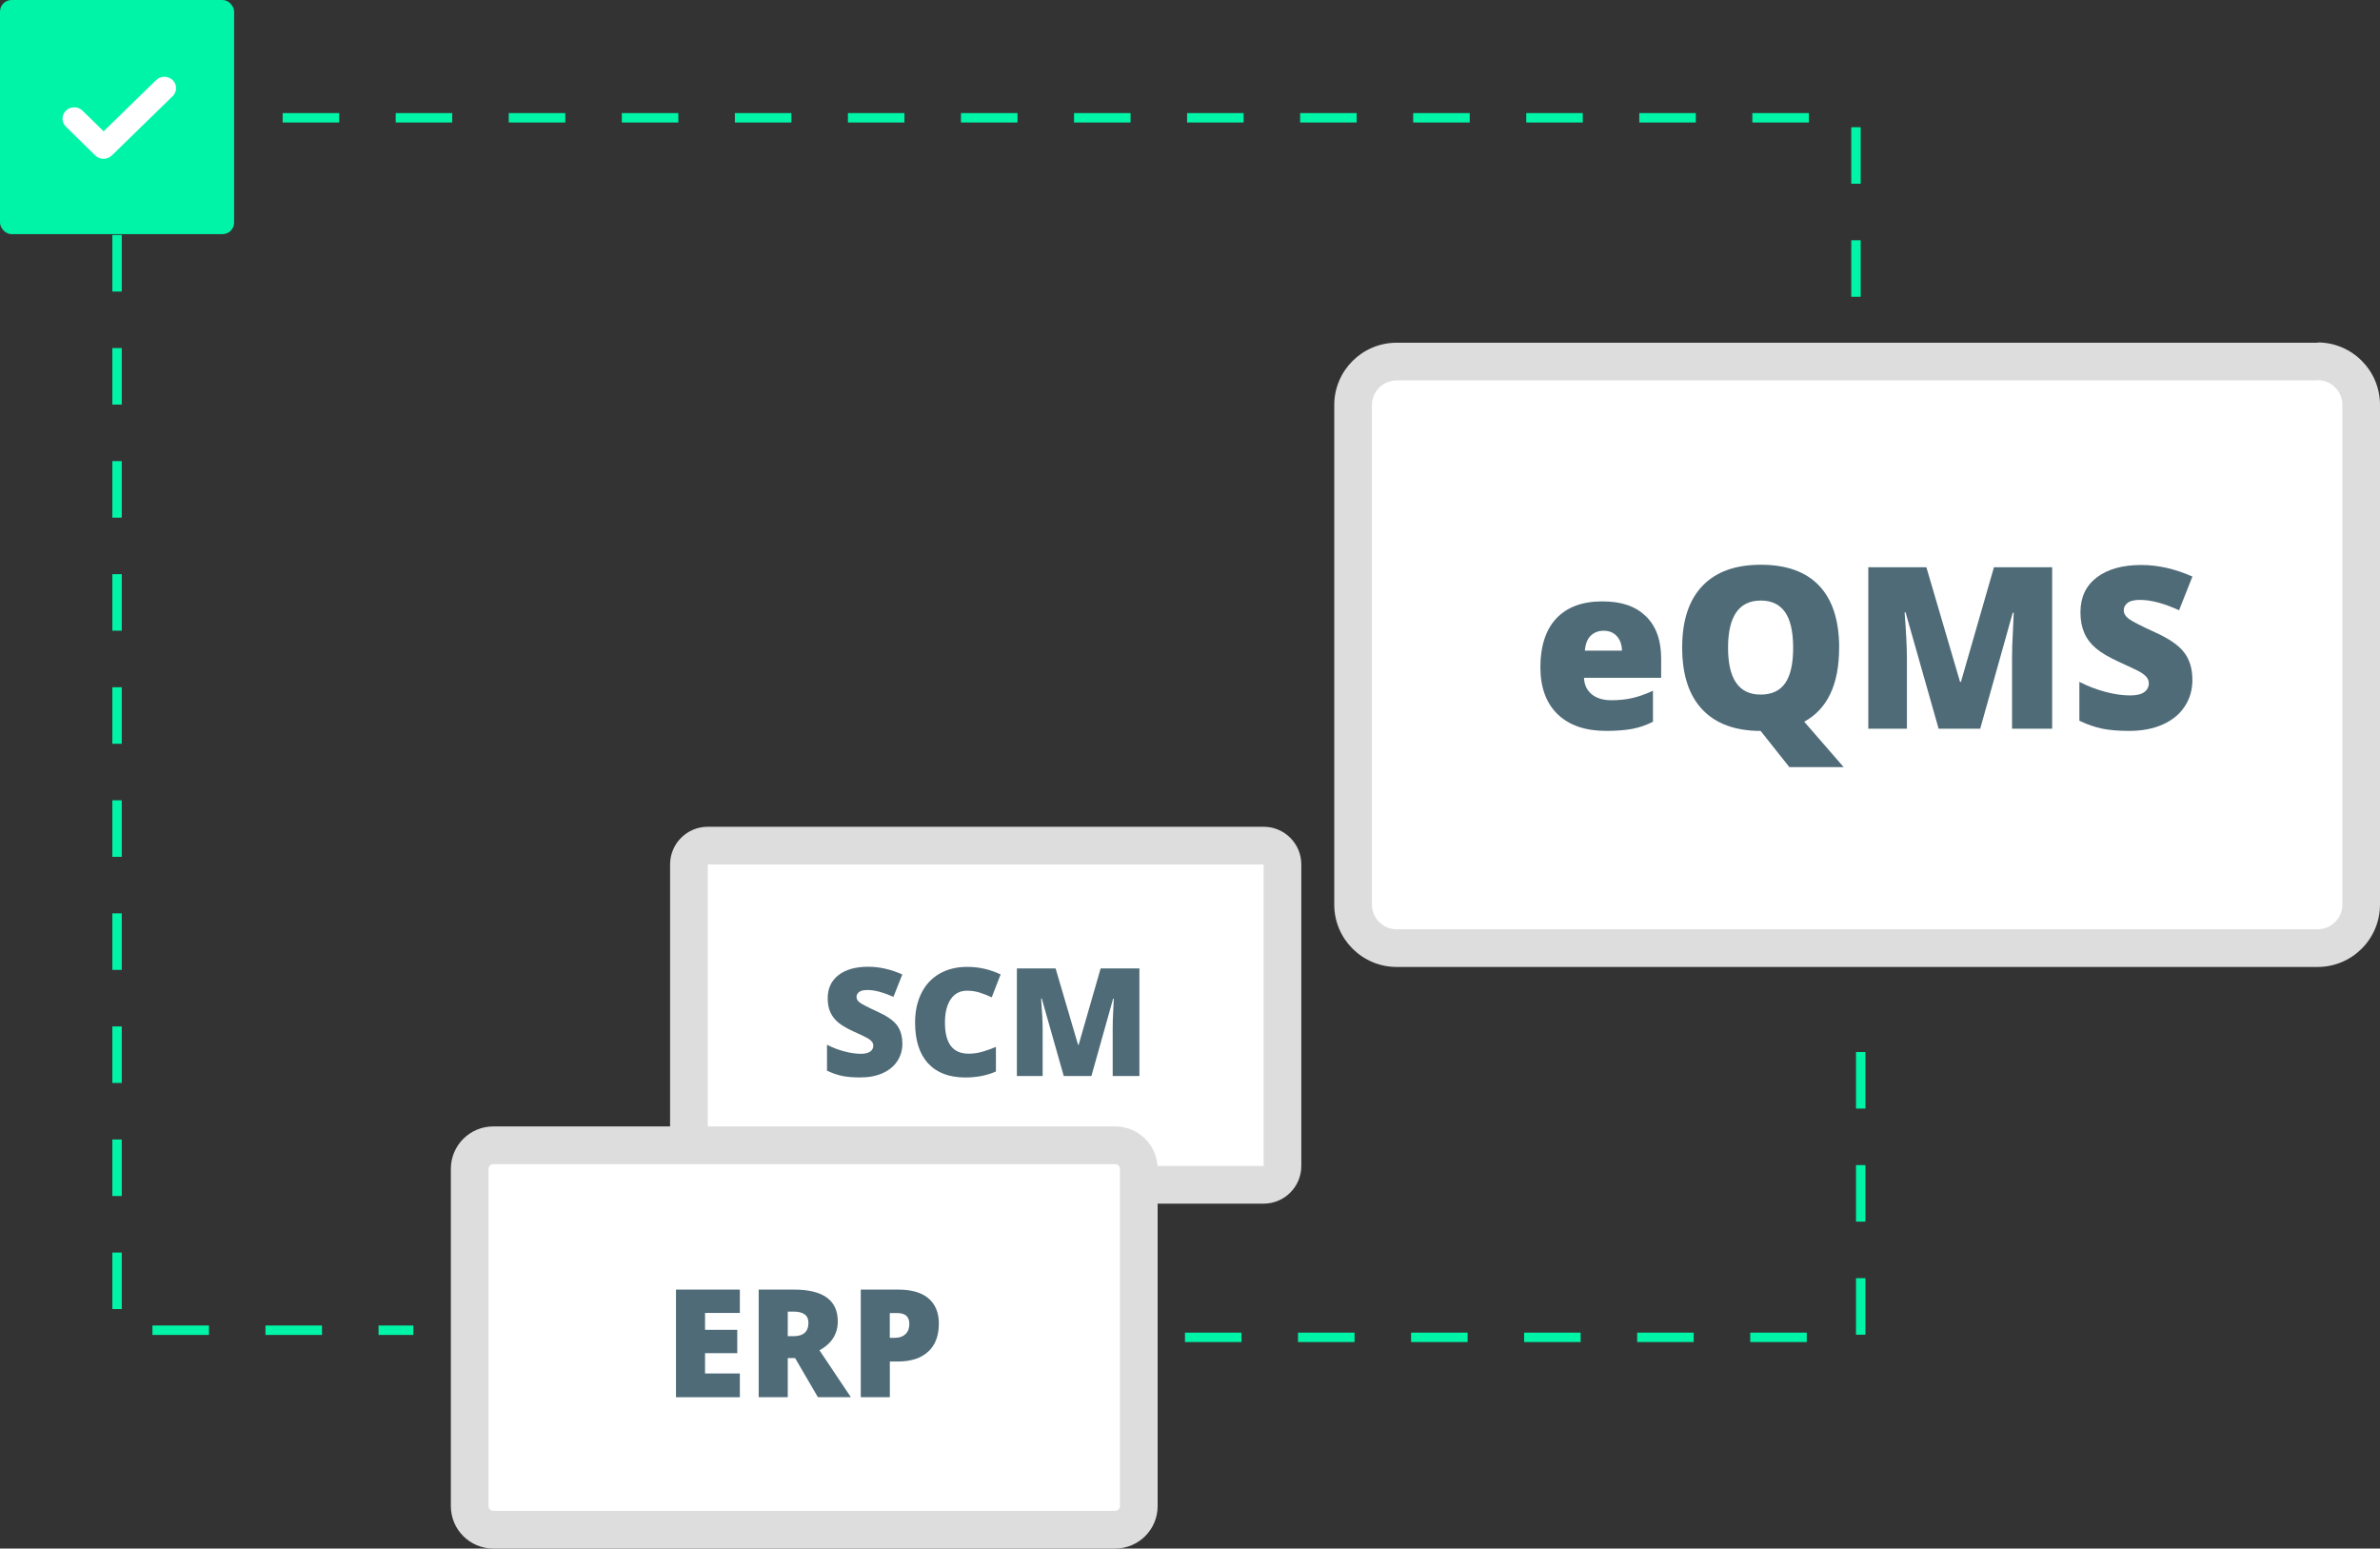 <?xml version="1.0" encoding="UTF-8"?> <svg xmlns="http://www.w3.org/2000/svg" id="Layer_2" data-name="Layer 2" viewBox="0 0 505.24 328.71"><rect x="0" y="0" width="505.24" height="328.71" fill="#333333" stroke="none"/><defs><style> .cls-1 { fill: #ddd; } .cls-2 { fill: #fff; } .cls-3 { fill: #00f4a7; } .cls-4 { fill: #4f6b78; } </style></defs><g id="Layer_1-2" data-name="Layer 1"><rect class="cls-2" x="287.24" y="76.69" width="214" height="124.54" rx="9.25" ry="9.25"></rect><path class="cls-1" d="m492,80.69c2.9,0,5.25,2.35,5.26,5.25v106.06c0,2.9-2.36,5.25-5.26,5.26h-195.51c-2.9,0-5.25-2.36-5.25-5.26v-106c0-2.9,2.35-5.24,5.25-5.25h195.51m0-8h-195.51c-7.32,0-13.25,5.93-13.25,13.25v106c0,7.32,5.93,13.25,13.25,13.26h195.51c7.32-.01,13.24-5.94,13.24-13.26v-106c.03-7.32-5.89-13.28-13.21-13.31-.01,0-.02,0-.03,0v.06Z"></path><rect class="cls-2" x="146.25" y="179.5" width="126" height="72" rx="4" ry="4"></rect><path class="cls-1" d="m268.25,183.5v64h-118v-64h118m0-8h-118c-4.42,0-8,3.58-8,8v64c0,4.42,3.58,8,8,8h118c4.42,0,8-3.58,8-8v-64c0-4.42-3.58-8-8-8Z"></path><rect class="cls-2" x="99.75" y="243.11" width="142" height="81.55" rx="4.96" ry="4.96"></rect><path class="cls-1" d="m236.8,247.11c.51.03.92.44.95.95v71.65c0,.53-.42.97-.95,1H104.71c-.55,0-1-.45-1-1v-71.65c.03-.53.47-.95,1-.95h132.09m0-8H104.71c-4.95,0-8.97,4-9,8.95v71.65c0,4.97,4.03,9,9,9h132.09c4.95-.03,8.95-4.05,8.95-9v-71.65c-.03-4.93-4.02-8.92-8.95-8.95Z"></path><path class="cls-3" d="m87.75,283.37h-7.39v-2h7.39v2Zm-19.39,0h-12v-2h12v2Zm-24,0h-12v-2h12v2Zm-18.51-5.49h-2v-12h2v12Zm0-24h-2v-12h2v12Zm0-24h-2v-12h2v12Zm0-24h-2v-12h2v12Zm0-24h-2v-12h2v12Zm0-24h-2v-12h2v12Zm0-24h-2v-12h2v12Zm0-24h-2v-12h2v12Zm0-24h-2v-12h2v12Zm369.15-22.88h-2v-12h2v12Zm-369.15-1.12h-2v-12h2v12Zm369.15-22.88h-2v-12h2v12Zm-369.15-1.12h-2v-12h2v12Zm358.15-11.88h-12v-2h12v2Zm-24,0h-12v-2h12v2Zm-24,0h-12v-2h12v2Zm-24,0h-12v-2h12v2Zm-24,0h-12v-2h12v2Zm-24,0h-12v-2h12v2Zm-24,0h-12v-2h12v2Zm-24,0h-12v-2h12v2Zm-24,0h-12v-2h12v2Zm-24,0h-12v-2h12v2Zm-24,0h-12v-2h12v2Zm-24,0h-12v-2h12v2Zm-24,0h-12v-2h12v2Zm-24,0h-12v-2h12v2Zm-24,0h-12v-2h12v2Z"></path><rect class="cls-3" width="49.7" height="49.7" rx="2.45" ry="2.45"></rect><path class="cls-2" d="m20.51,33.23l-.28-.23-6.23-6.1c-.94-.9-.97-2.4-.07-3.34l.07-.07c.88-.85,2.24-.95,3.23-.24l.28.24,4.49,4.38,11.14-10.87c.98-.94,2.53-.94,3.51,0,.87.84.97,2.19.24,3.15l-.24.27-12.91,12.58c-.88.85-2.24.95-3.23.24h0Z"></path><path class="cls-3" d="m383.55,284.88h-12v-2h12v2Zm-24,0h-12v-2h12v2Zm-24,0h-12v-2h12v2Zm-24,0h-12v-2h12v2Zm-24,0h-12v-2h12v2Zm-24,0h-12v-2h12v2Zm132.45-1.56h-2v-12h2v12Zm0-24h-2v-12h2v12Zm0-24h-2v-12h2v12Z"></path><g><path class="cls-4" d="m191.57,221.47c0,1.42-.36,2.67-1.08,3.77-.72,1.1-1.76,1.95-3.11,2.56-1.35.61-2.94.91-4.77.91-1.52,0-2.8-.11-3.83-.32s-2.1-.59-3.22-1.12v-5.5c1.18.6,2.4,1.08,3.67,1.41,1.27.34,2.44.51,3.5.51.92,0,1.59-.16,2.02-.48.43-.32.64-.73.64-1.23,0-.31-.09-.59-.26-.82s-.45-.47-.83-.71c-.38-.24-1.39-.73-3.04-1.47-1.49-.68-2.61-1.33-3.35-1.97-.75-.63-1.3-1.36-1.66-2.19-.36-.82-.54-1.8-.54-2.92,0-2.1.77-3.74,2.3-4.92,1.53-1.18,3.64-1.77,6.31-1.77,2.36,0,4.78.55,7.23,1.64l-1.89,4.77c-2.14-.98-3.98-1.47-5.53-1.47-.8,0-1.39.14-1.75.42-.36.28-.55.63-.55,1.05,0,.45.23.85.7,1.2.46.35,1.72,1,3.77,1.94,1.97.89,3.34,1.84,4.1,2.85s1.15,2.29,1.15,3.84Z"></path><path class="cls-4" d="m205.27,210.3c-1.47,0-2.61.6-3.44,1.8-.82,1.2-1.23,2.86-1.23,4.98,0,4.4,1.67,6.59,5.02,6.59,1.01,0,1.99-.14,2.94-.42.95-.28,1.9-.62,2.86-1.02v5.22c-1.91.84-4.06,1.27-6.47,1.27-3.45,0-6.09-1-7.93-3-1.84-2-2.76-4.89-2.76-8.67,0-2.36.45-4.44,1.34-6.23.89-1.79,2.17-3.17,3.84-4.13,1.67-.96,3.64-1.45,5.9-1.45,2.47,0,4.83.54,7.08,1.61l-1.89,4.86c-.84-.4-1.69-.73-2.53-1-.84-.27-1.75-.41-2.72-.41Z"></path><path class="cls-4" d="m225.82,228.41l-4.67-16.45h-.14c.22,2.8.33,4.98.33,6.53v9.92h-5.47v-22.84h8.22l4.77,16.22h.12l4.67-16.22h8.23v22.84h-5.67v-10.02c0-.52,0-1.1.02-1.73.02-.63.09-2.19.21-4.67h-.14l-4.61,16.42h-5.88Z"></path></g><g><path class="cls-4" d="m157.06,296.59h-13.56v-22.84h13.56v4.95h-7.39v3.59h6.84v4.95h-6.84v4.31h7.39v5.03Z"></path><path class="cls-4" d="m167.23,288.28v8.31h-6.17v-22.84h7.48c6.21,0,9.31,2.25,9.31,6.75,0,2.65-1.29,4.69-3.88,6.14l6.66,9.95h-7l-4.84-8.31h-1.56Zm0-4.64h1.16c2.16,0,3.23-.95,3.23-2.86,0-1.57-1.06-2.36-3.17-2.36h-1.22v5.22Z"></path><path class="cls-4" d="m199.3,281.01c0,2.55-.75,4.52-2.26,5.91-1.51,1.39-3.64,2.09-6.41,2.09h-1.73v7.58h-6.17v-22.84h7.91c2.89,0,5.05.63,6.5,1.89,1.45,1.26,2.17,3.05,2.17,5.38Zm-10.41,2.97h1.12c.93,0,1.66-.26,2.21-.78.55-.52.82-1.24.82-2.16,0-1.54-.85-2.31-2.56-2.31h-1.59v5.25Z"></path></g><g><path class="cls-4" d="m340.97,155.15c-4.42,0-7.86-1.18-10.3-3.53s-3.67-5.7-3.67-10.04,1.13-7.93,3.4-10.32,5.5-3.6,9.7-3.6,7.09,1.04,9.27,3.13,3.27,5.09,3.27,9.01v4.08h-16.38c.06,1.48.61,2.65,1.63,3.49s2.42,1.27,4.18,1.27c1.61,0,3.09-.15,4.44-.46s2.82-.82,4.39-1.56v6.59c-1.44.73-2.92,1.24-4.45,1.52s-3.36.42-5.48.42Zm-.54-21.26c-1.08,0-1.98.34-2.71,1.02s-1.15,1.75-1.28,3.2h7.88c-.03-1.28-.39-2.3-1.09-3.07s-1.63-1.15-2.8-1.15Z"></path><path class="cls-4" d="m390.42,137.5c0,7.77-2.47,13-7.41,15.7l8.37,9.63h-11.53l-6.05-7.62-.02-.02v-.02l-.02-.02c-5.38,0-9.5-1.51-12.36-4.52s-4.3-7.41-4.3-13.17,1.43-10.06,4.28-13.07,7-4.51,12.43-4.51,9.59,1.49,12.4,4.48,4.22,7.37,4.22,13.15Zm-23.58,0c0,6.62,2.3,9.94,6.91,9.94,2.34,0,4.08-.8,5.21-2.41s1.7-4.12,1.7-7.52-.57-5.95-1.72-7.58-2.86-2.45-5.14-2.45c-4.64,0-6.96,3.34-6.96,10.03Z"></path><path class="cls-4" d="m411.54,154.68l-7.01-24.68h-.21c.33,4.2.49,7.47.49,9.8v14.88h-8.2v-34.27h12.33l7.15,24.33h.19l7.01-24.33h12.35v34.27h-8.51v-15.02c0-.78.01-1.65.04-2.6s.13-3.29.32-7.01h-.21l-6.91,24.63h-8.81Z"></path><path class="cls-4" d="m465.42,144.28c0,2.12-.54,4.01-1.62,5.66s-2.63,2.93-4.66,3.84-4.41,1.37-7.15,1.37c-2.28,0-4.2-.16-5.74-.48s-3.16-.88-4.83-1.68v-8.25c1.77.91,3.6,1.61,5.51,2.12s3.66.76,5.25.76c1.38,0,2.38-.24,3.02-.71s.96-1.09.96-1.84c0-.47-.13-.88-.39-1.23s-.67-.71-1.24-1.07-2.09-1.09-4.56-2.2c-2.23-1.02-3.91-2-5.03-2.95s-1.95-2.05-2.48-3.28-.81-2.7-.81-4.38c0-3.16,1.15-5.62,3.45-7.38s5.45-2.65,9.47-2.65c3.55,0,7.16.82,10.85,2.46l-2.84,7.15c-3.2-1.47-5.97-2.2-8.3-2.2-1.2,0-2.08.21-2.62.63s-.82.95-.82,1.57c0,.67.35,1.27,1.04,1.8s2.58,1.5,5.66,2.91c2.95,1.33,5,2.75,6.15,4.28s1.72,3.44,1.72,5.75Z"></path></g></g></svg> 